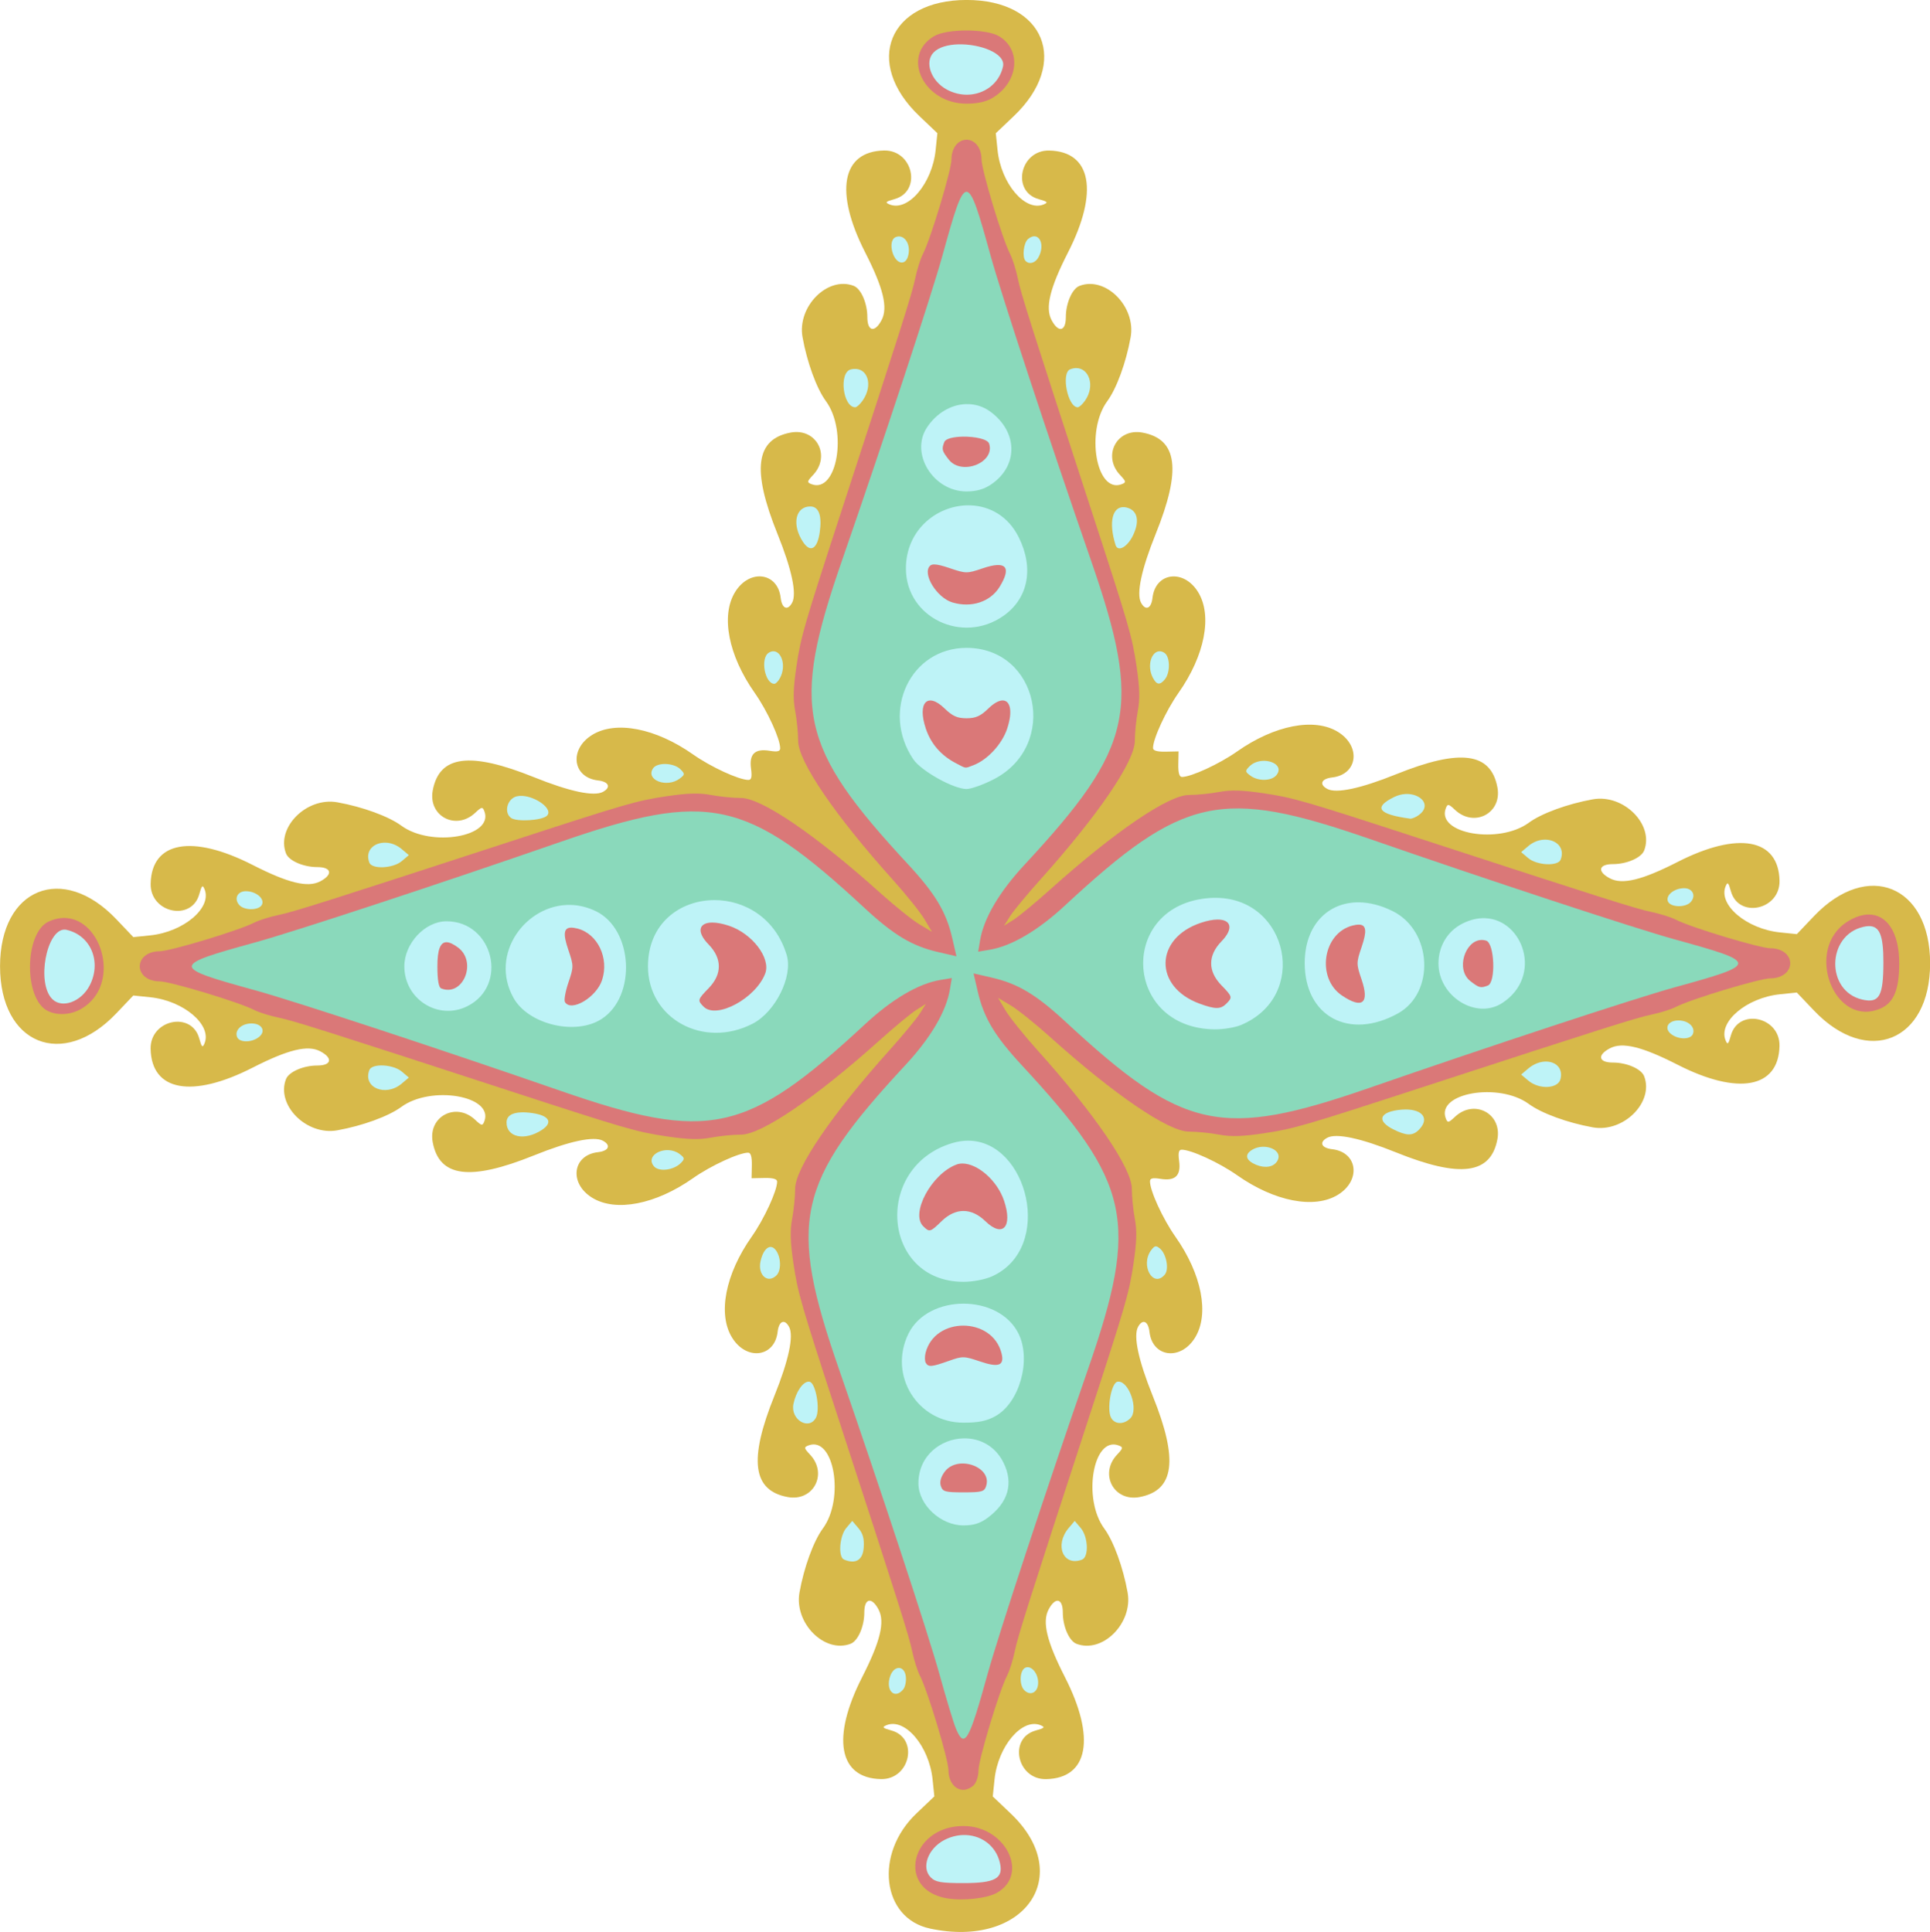 <?xml version="1.0" encoding="UTF-8"?>
<svg version="1.1" viewBox="0 0 642 642.75" xmlns="http://www.w3.org/2000/svg">
<path d="m309.34 641.62c-16.035-3.412-18.582-24.886-4.537-38.25l5.998-5.708-0.581-5.627c-1.149-11.13-9.223-20.622-15.36-18.058-1.546 0.646-1.271 0.937 1.642 1.741 9.225 2.545 6.26 16.386-3.467 16.182-14.053-0.294-16.535-13.757-6.252-33.908 6.038-11.832 7.628-18.363 5.472-22.486-2.266-4.335-4.752-3.829-4.752 0.967 0 4.636-2.111 9.469-4.545 10.402-8.67 3.327-18.845-6.893-17.012-17.086 1.51-8.397 4.676-17.061 7.77-21.269 7.321-9.955 3.685-30.885-4.8-27.629-1.55 0.595-1.499 0.885 0.536 3.052 6.017 6.405 1.09 15.721-7.465 14.116-11.66-2.187-12.984-12.363-4.384-33.692 4.758-11.802 6.485-19.909 4.879-22.91-1.494-2.792-3.403-1.983-3.809 1.616-0.961 8.509-10.351 9.721-15.15 1.955-4.84-7.832-2.263-21.115 6.515-33.582 4.13-5.865 8.465-15.249 8.465-18.324 0-0.875-1.387-1.271-4.25-1.212l-4.25 0.086 0.086-4.25c0.058-2.863-0.338-4.25-1.212-4.25-3.075 0-12.459 4.335-18.324 8.465-12.466 8.778-25.75 11.356-33.582 6.515-7.766-4.8-6.554-14.189 1.955-15.15 3.599-0.406 4.409-2.315 1.616-3.809-3.001-1.606-11.108 0.12-22.91 4.879-21.329 8.599-31.505 7.275-33.692-4.384-1.605-8.555 7.712-13.482 14.116-7.465 2.167 2.036 2.457 2.087 3.052 0.536 3.256-8.485-17.674-12.121-27.629-4.8-4.208 3.095-12.872 6.26-21.269 7.77-10.193 1.833-20.413-8.342-17.086-17.012 0.934-2.434 5.766-4.545 10.402-4.545 4.796 0 5.302-2.486 0.967-4.752-4.124-2.155-10.654-0.566-22.486 5.472-20.151 10.284-33.613 7.801-33.908-6.252-0.204-9.727 13.637-12.693 16.182-3.467 0.804 2.913 1.095 3.188 1.741 1.642 2.564-6.137-6.928-14.211-18.058-15.36l-5.627-0.581-5.708 5.998c-17.799 18.7-38.616 10.24-38.616-15.72s20.817-34.42 38.628-15.7l5.708 5.998 5.627-0.581c11.13-1.149 20.622-9.223 18.058-15.36-0.646-1.546-0.937-1.271-1.741 1.642-2.545 9.225-16.386 6.26-16.182-3.467 0.294-14.053 13.757-16.535 33.908-6.252 11.832 6.038 18.363 7.628 22.486 5.472 4.335-2.266 3.829-4.752-0.967-4.752-4.636 0-9.469-2.111-10.402-4.545-3.327-8.67 6.893-18.845 17.086-17.012 8.397 1.51 17.061 4.676 21.269 7.77 9.955 7.321 30.885 3.685 27.629-4.8-0.595-1.55-0.885-1.499-3.052 0.536-6.405 6.017-15.721 1.09-14.116-7.465 2.187-11.66 12.363-12.984 33.692-4.384 11.802 4.758 19.909 6.485 22.91 4.879 2.792-1.494 1.983-3.403-1.616-3.809-8.509-0.961-9.721-10.351-1.955-15.15 7.832-4.84 21.115-2.263 33.582 6.515 5.92 4.169 15.255 8.465 18.393 8.465 1.005 0 1.233-1.004 0.859-3.792-0.65-4.846 1.298-6.697 6.207-5.901 2.595 0.421 3.491 0.207 3.491-0.833 0-3.167-4.278-12.479-8.465-18.425-8.778-12.466-11.356-25.75-6.515-33.582 4.8-7.766 14.189-6.554 15.15 1.955 0.406 3.599 2.315 4.409 3.809 1.616 1.606-3.001-0.12-11.108-4.879-22.91-8.599-21.329-7.275-31.505 4.384-33.692 8.555-1.605 13.482 7.712 7.465 14.116-2.036 2.167-2.087 2.457-0.536 3.052 8.485 3.256 12.121-17.674 4.8-27.629-3.095-4.208-6.26-12.872-7.77-21.269-1.833-10.193 8.342-20.413 17.012-17.086 2.434 0.934 4.545 5.766 4.545 10.402 0 4.796 2.486 5.302 4.752 0.967 2.155-4.124 0.566-10.654-5.472-22.486-10.284-20.151-7.801-33.613 6.252-33.908 9.727-0.204 12.693 13.637 3.467 16.182-2.913 0.804-3.188 1.095-1.642 1.741 6.137 2.564 14.211-6.928 15.36-18.058l0.581-5.627-5.998-5.708c-18.69-17.799-10.23-38.616 15.73-38.616 25.957 0 34.418 20.817 15.701 38.628l-5.998 5.708 0.581 5.627c1.149 11.13 9.223 20.622 15.36 18.058 1.546-0.646 1.271-0.937-1.642-1.741-9.225-2.545-6.26-16.386 3.467-16.182 14.053 0.294 16.535 13.757 6.252 33.908-6.038 11.832-7.628 18.363-5.472 22.486 2.266 4.335 4.752 3.829 4.752-0.967 0-4.636 2.111-9.469 4.545-10.402 8.67-3.327 18.845 6.893 17.012 17.086-1.51 8.397-4.676 17.061-7.77 21.269-7.321 9.955-3.685 30.885 4.8 27.629 1.55-0.595 1.499-0.885-0.536-3.052-6.017-6.405-1.09-15.721 7.465-14.116 11.66 2.187 12.984 12.363 4.384 33.692-4.758 11.802-6.485 19.909-4.879 22.91 1.494 2.792 3.403 1.983 3.809-1.616 0.961-8.509 10.351-9.721 15.15-1.955 4.84 7.832 2.263 21.115-6.515 33.582-4.13 5.865-8.465 15.249-8.465 18.324 0 0.875 1.387 1.271 4.25 1.212l4.25-0.086-0.086 4.25c-0.058 2.863 0.338 4.25 1.212 4.25 3.075 0 12.459-4.335 18.324-8.465 12.466-8.778 25.75-11.356 33.582-6.515 7.766 4.8 6.554 14.189-1.955 15.15-3.599 0.406-4.409 2.315-1.616 3.809 3.001 1.606 11.108-0.12 22.91-4.879 21.329-8.599 31.505-7.275 33.692 4.384 1.605 8.555-7.712 13.482-14.116 7.465-2.167-2.036-2.457-2.087-3.052-0.536-3.256 8.485 17.674 12.121 27.629 4.8 4.208-3.095 12.872-6.26 21.269-7.77 10.193-1.833 20.413 8.342 17.086 17.012-0.934 2.434-5.766 4.545-10.402 4.545-4.796 0-5.302 2.486-0.967 4.752 4.124 2.155 10.654 0.566 22.486-5.472 20.151-10.284 33.613-7.801 33.908 6.252 0.204 9.727-13.637 12.693-16.182 3.467-0.804-2.913-1.095-3.188-1.741-1.642-2.564 6.137 6.928 14.211 18.058 15.36l5.627 0.581 5.708-5.998c17.8-18.7 38.62-10.24 38.62 15.72 0 25.957-20.817 34.418-38.628 15.701l-5.708-5.998-5.627 0.581c-11.13 1.149-20.622 9.223-18.058 15.36 0.646 1.546 0.937 1.271 1.741-1.642 2.545-9.225 16.386-6.26 16.182 3.467-0.294 14.053-13.757 16.535-33.908 6.252-11.832-6.038-18.363-7.628-22.486-5.472-4.335 2.266-3.829 4.752 0.967 4.752 4.636 0 9.469 2.111 10.402 4.545 3.327 8.67-6.893 18.845-17.086 17.012-8.397-1.51-17.061-4.676-21.269-7.77-9.955-7.321-30.885-3.685-27.629 4.8 0.595 1.55 0.885 1.499 3.052-0.536 6.405-6.017 15.721-1.09 14.116 7.465-2.187 11.66-12.363 12.984-33.692 4.384-11.802-4.758-19.909-6.485-22.91-4.879-2.792 1.494-1.983 3.403 1.616 3.809 8.509 0.961 9.721 10.351 1.955 15.15-7.832 4.84-21.115 2.263-33.582-6.515-5.92-4.169-15.255-8.465-18.393-8.465-1.005 0-1.233 1.004-0.859 3.792 0.65 4.846-1.298 6.697-6.207 5.901-2.595-0.421-3.491-0.207-3.491 0.833 0 3.167 4.278 12.479 8.465 18.425 8.778 12.466 11.356 25.75 6.515 33.582-4.8 7.766-14.189 6.554-15.15-1.955-0.406-3.599-2.315-4.409-3.809-1.616-1.606 3.001 0.12 11.108 4.879 22.91 8.599 21.329 7.275 31.505-4.384 33.692-8.555 1.605-13.482-7.712-7.465-14.116 2.036-2.167 2.087-2.457 0.536-3.052-8.485-3.256-12.121 17.674-4.8 27.629 3.095 4.208 6.26 12.872 7.77 21.269 1.833 10.193-8.342 20.413-17.012 17.086-2.434-0.934-4.545-5.766-4.545-10.402 0-4.796-2.486-5.302-4.752-0.967-2.155 4.124-0.566 10.654 5.472 22.486 10.284 20.151 7.801 33.613-6.252 33.908-9.727 0.204-12.693-13.637-3.467-16.182 2.913-0.804 3.188-1.095 1.642-1.741-6.137-2.564-14.211 6.928-15.36 18.058l-0.581 5.627 5.998 5.708c21.611 20.565 4.502 44.925-26.865 38.25z" fill="#d7b94a"/>
<path d="m321.5 10.146c-4.329 0-8.657 0.629-10.787 1.887-11.131 6.575-3.502 22.459 10.787 22.459 3.728 0 6.551-0.639 8.76-1.986 8.566-5.223 9.63-15.981 2.027-20.473-2.13-1.258-6.46-1.887-10.79-1.887zm0 36.354c-2.861 0-5 2.791-5 6.523 0 3.549-6.927 26.503-9.5 31.479-0.824 1.594-1.987 5.282-2.582 8.197-1.001 4.906-4.529 16.028-24.357 76.801-12.609 38.645-13.647 42.223-15.123 52.098-1.064 7.116-1.178 10.996-0.438 14.898 0.55 2.902 1 7.406 1 10.008 0 6.814 12.294 24.848 31.5 46.205 4.4 4.893 9.124 10.784 10.498 13.092l2.498 4.195-4.195-2.498c-2.31-1.39-8.2-6.11-13.09-10.51-21.36-19.21-39.39-31.5-46.21-31.5-2.602 0-7.106-0.45-10.008-1-3.902-0.74-7.782-0.627-14.898 0.438-9.875 1.476-13.453 2.514-52.098 15.123-60.773 19.829-71.895 23.356-76.801 24.357-2.915 0.595-6.603 1.758-8.197 2.582-4.976 2.573-27.929 9.5-31.479 9.5-3.733 0-6.523 2.139-6.523 5s2.791 5 6.523 5c3.549 0 26.503 6.927 31.479 9.5 1.594 0.824 5.282 1.987 8.197 2.582 4.906 1.001 16.028 4.529 76.801 24.357 38.645 12.609 42.223 13.647 52.098 15.123 7.116 1.064 10.996 1.178 14.898 0.438 2.902-0.55 7.406-1 10.008-1 6.804 0 24.733-12.216 46.203-31.48 4.892-4.39 10.334-8.89 12.094-10l3.2-2.02-2.019 3.199c-1.11 1.759-5.61 7.201-10 12.094-19.264 21.47-31.48 39.4-31.48 46.203 0 2.602-0.45 7.106-1 10.008-0.74 3.902-0.627 7.782 0.438 14.898 1.476 9.875 2.514 13.453 15.123 52.098 19.829 60.773 23.356 71.895 24.357 76.801 0.595 2.915 1.758 6.603 2.582 8.197 2.573 4.976 9.5 27.929 9.5 31.479 0 3.733 2.139 6.523 5 6.523 1.021 0 2.563-0.708 3.428-1.572 0.864-0.864 1.572-3.092 1.572-4.951 0-3.549 6.927-26.503 9.5-31.479 0.824-1.594 1.987-5.282 2.582-8.197 1.001-4.906 4.529-16.028 24.358-76.801 12.609-38.645 13.646-42.223 15.123-52.098 1.064-7.116 1.178-10.996 0.438-14.898-0.55-2.902-1-7.406-1-10.008 0-6.814-12.294-24.848-31.5-46.205-4.4-4.893-9.124-10.784-10.498-13.092l-2.498-4.195 4.195 2.498c2.308 1.374 8.199 6.098 13.092 10.498 21.358 19.206 39.391 31.5 46.205 31.5 2.602 0 7.106 0.45 10.008 1 3.902 0.74 7.782 0.627 14.898-0.438 9.875-1.476 13.453-2.514 52.098-15.123 60.773-19.829 71.895-23.356 76.801-24.357 2.915-0.595 6.603-1.758 8.197-2.582 4.976-2.573 27.929-9.5 31.479-9.5 3.733 0 6.523-2.139 6.523-5s-2.791-5-6.523-5c-3.549 0-26.503-6.927-31.479-9.5-1.594-0.824-5.282-1.987-8.197-2.582-4.906-1.001-16.028-4.529-76.801-24.357-38.645-12.609-42.223-13.647-52.098-15.123-7.116-1.064-10.996-1.178-14.898-0.438-2.902 0.55-7.406 1-10.008 1-6.804 0-24.733 12.216-46.203 31.48-4.892 4.39-10.334 8.89-12.094 10l-3.2 2.02 2.019-3.199c1.11-1.759 5.61-7.201 10-12.094 19.264-21.47 31.48-39.4 31.48-46.203 0-2.602 0.45-7.106 1-10.008 0.74-3.902 0.627-7.782-0.438-14.898-1.47-9.88-2.51-13.46-15.12-52.1-19.83-60.77-23.36-71.895-24.36-76.801-0.59-2.915-1.76-6.603-2.58-8.197-2.57-4.976-9.5-27.929-9.5-31.479 0-3.732-2.14-6.523-5-6.523zm299.97 257.76c-2.048 0.041-4.316 0.763-6.727 2.232-14.9 9.085-4.6 36.049 11.047 28.92 4.2-1.914 5.977-6.345 5.977-14.914 0-10.357-4.154-16.362-10.297-16.238zm-599.68 1.15c-1.75-0.073-3.622 0.287-5.578 1.178-8.153 3.715-8.371 25.85-0.293 29.77 3.345 1.623 7.836 1.287 11.34-0.85 13.038-7.949 6.782-29.588-5.469-30.098zm298.71 302.1c-17.677 0-22.516 21.167-5.5 24.061 5.375 0.914 13.395 0.016 16.664-1.865 10.827-6.231 2.797-22.195-11.164-22.195z" fill="#da7878"/>
<path d="m317.98 575.1c-0.781-1.869-3.257-10.053-5.501-18.185-3.585-12.989-19.598-61.604-33.361-101.28-17.14-49.413-14.384-62.034 22.138-101.38 8.361-9.009 13.504-17.761 14.722-25.056l0.636-3.806-3.806 0.636c-7.295 1.218-16.047 6.361-25.056 14.722-39.35 36.521-51.971 39.277-101.38 22.138-39.678-13.763-88.293-29.776-101.28-33.361-28.377-7.832-28.377-8.215 0-16.047 12.989-3.585 61.604-19.598 101.28-33.361 49.351-17.118 62.005-14.374 101.19 21.95 9.755 9.043 15.827 12.679 24.517 14.684l6.076 1.402-1.402-6.076c-2.005-8.69-5.641-14.761-14.684-24.517-36.324-39.188-39.069-51.842-21.95-101.19 13.763-39.678 29.776-88.293 33.361-101.28 7.832-28.377 8.215-28.377 16.047 0 3.585 12.989 19.598 61.604 33.361 101.28 17.14 49.413 14.384 62.034-22.138 101.38-8.361 9.009-13.504 17.761-14.722 25.056l-0.636 3.806 3.806-0.636c7.295-1.218 16.047-6.361 25.056-14.722 39.35-36.521 51.971-39.277 101.38-22.138 39.678 13.763 88.293 29.776 101.28 33.361 28.377 7.832 28.377 8.215 0 16.047-12.989 3.585-61.604 19.598-101.28 33.361-49.351 17.118-62.005 14.374-101.19-21.95-9.755-9.043-15.827-12.679-24.517-14.684l-6.076-1.402 1.402 6.076c2.005 8.69 5.641 14.761 14.684 24.517 36.324 39.188 39.069 51.842 21.95 101.19-13.763 39.678-29.776 88.293-33.361 101.28-6.216 22.522-7.679 25.046-10.546 18.185z" fill="#8ad9bb"/>
<path d="m318.7 14.756c-3.32 0.099-6.36 0.907-8.09 2.639-3.2 3.192-0.94 9.579 4.39 12.423 7.72 4.119 16.83 0.369 18.64-7.673 1-4.391-7.65-7.607-14.94-7.389zm25.6 63.875c-0.67-0.082-1.46 0.174-2.31 0.879-1.51 1.248-2.05 6.097-0.82 7.324 1.25 1.257 3.26 0.666 4.29-1.268 1.82-3.392 0.87-6.689-1.16-6.935zm-45.39 0.035c-0.29 0.013-0.59 0.074-0.9 0.191-3.05 1.171-0.9 9.053 2.31 8.446 1.05-0.2 1.79-1.466 1.98-3.397 0.29-2.986-1.34-5.328-3.39-5.24zm59.06 43.794c-0.61 0.01-1.27 0.13-1.97 0.4-3.1 1.19-0.84 12.64 2.5 12.64 0.49 0 1.59-1 2.44-2.22 3.43-4.9 1.34-10.84-2.97-10.82zm-74 0.29c-0.31 0.02-0.64 0.08-0.97 0.16-4.01 1.01-2.63 12.59 1.5 12.59 0.49 0 1.59-1 2.44-2.22 3.58-5.11 1.71-10.94-2.97-10.53zm37.27 11.7c-4.82 0.17-9.69 2.91-12.9 7.78-5.71 8.66 2.09 21.27 13.16 21.27 3.23 0 5.77-0.71 8.1-2.27 9.16-6.12 9.1-17.44-0.13-24.25-2.47-1.83-5.34-2.64-8.23-2.53zm1.56 33.68c-10.56-0.36-21.56 7.8-21.45 21.2 0.12 16.11 18.74 25.1 32.36 15.62 8.34-5.81 10.31-15.9 5.14-26.26-3.54-7.06-9.71-10.34-16.05-10.56zm-53.26 0.37c-4.96 0-6.22 6.02-2.46 11.76 2.48 3.78 4.79 2.46 5.6-3.2 0.79-5.53-0.32-8.56-3.14-8.56zm104.46 0.23c-3.97-0.32-5.29 5.01-2.92 12.59 0.76 2.42 3.89 0.73 5.77-3.11 2.35-4.81 1.57-8.44-2.02-9.34-0.29-0.08-0.57-0.12-0.83-0.14zm-52.5 46.81c-18.56 0-28.57 20.95-17.71 37.06 2.61 3.87 13.39 9.9 17.71 9.9 1.55 0 5.66-1.47 9.13-3.27 21.69-11.22 14.91-43.69-9.13-43.69zm-64.53 1.15c-0.41 0.05-0.85 0.21-1.3 0.51-2.83 1.83-1.25 10.3 1.92 10.3 0.46 0 1.31-0.87 1.87-1.93 2.22-4.14 0.42-9.24-2.49-8.88zm129.06 0c-2.91-0.36-4.71 4.74-2.49 8.88 1.23 2.31 2.29 2.44 3.94 0.46 1.87-2.26 1.79-7.58-0.15-8.83-0.45-0.3-0.89-0.46-1.3-0.51zm34.03 36.44c-1.6 0.08-3.25 0.64-4.44 1.84-1.5 1.53-1.47 1.76 0.32 3.09 2.57 1.91 6.99 1.83 8.63-0.14 2.29-2.77-1-4.95-4.51-4.79zm-198.59 1.05c-1.84-0.06-3.59 0.42-4.27 1.49-2.5 3.84 4.59 6.56 8.86 3.39 1.79-1.33 1.82-1.56 0.32-3.09-1.11-1.12-3.06-1.73-4.91-1.79zm245.97 9.99c-1.18 0.08-2.43 0.38-3.65 0.98-7.07 3.45-5.36 5.78 5.27 7.21 0.58 0.08 1.89-0.46 2.9-1.2 4.44-3.25 0.59-7.3-4.52-6.99zm-293.69 0.62c-0.66-0.04-1.29 0.01-1.88 0.15-3.16 0.8-4.35 5.37-1.88 7.18 1.86 1.36 10.17 0.88 11.89-0.68 2.36-2.14-3.5-6.41-8.13-6.65zm339.94 14.56c-1.75 0.06-3.65 0.73-5.33 2.15l-2.36 2 2.36 2c2.89 2.44 9.91 2.77 10.78 0.5 1.54-4.03-1.59-6.79-5.45-6.65zm-385.38 1c-3.86-0.14-6.99 2.62-5.45 6.65 0.87 2.27 7.89 1.94 10.78-0.5l2.36-2-2.36-2c-1.68-1.42-3.58-2.09-5.33-2.15zm431.91 15.15c-3.28 0-6.19 2.34-5.41 4.36 0.8 2.08 5.99 2.19 7.68 0.15 1.73-2.08 0.51-4.51-2.27-4.51zm-478.44 1c-2.781 0-4 2.43-2.267 4.51 1.686 2.04 6.884 1.93 7.683-0.15 0.774-2.02-2.136-4.36-5.416-4.36zm323.07 2.21c-0.77-0.02-1.55 0-2.35 0.05-30.66 2.07-29.12 43.43 1.63 43.7 2.82 0.02 6.7-0.62 8.63-1.42 22.85-9.55 15.79-41.89-7.91-42.33zm-167.22 0.75c-11.3 0.02-22.09 7.64-22.09 22.04 0 17.38 18.4 27.5 34.76 19.11 7.62-3.9 13.52-15.75 11.39-22.86-3.71-12.4-14.09-18.31-24.06-18.29zm214.57 0.75c-10.42-0.18-18.2 7.56-18.2 20.2 0 17.73 14.75 25.72 30.96 16.78 12.48-6.89 11.48-27.47-1.65-34.04-3.87-1.93-7.64-2.87-11.11-2.94zm-262.31 0.86c-14.86-0.43-27.29 16.28-19.05 30.96 4.96 8.86 20.73 12.59 29.34 6.94 11.6-7.6 10.43-29.72-1.89-35.78-2.81-1.37-5.64-2.04-8.4-2.12zm304.17 4.41c-2.34-0.1-4.88 0.44-7.54 1.77-5 2.51-8.02 7.51-8.02 13.25 0 11.07 12.61 18.87 21.27 13.16 13.52-8.91 6.91-27.68-5.71-28.18zm-345.56 1.03c-7.13 0.01-14 7.36-14 14.99 0 10.97 11.3 18.11 20.98 13.25 13.82-6.95 8.55-28.26-6.98-28.24zm473.09 1.61c-0.53 0.01-1.1 0.09-1.73 0.24-12.3 2.77-12.57 21.45-0.36 24.2 5.65 1.28 7-1.14 7-12.49 0-8.79-1.22-12.04-4.91-11.95zm-600.04 1.16c-6.03-0.2-9.528 17.75-4.16 23.11 3.26 3.26 9.661 0.91 12.47-4.59 4.004-7.84 0.323-16.63-7.72-18.44-0.2-0.05-0.396-0.08-0.59-0.08zm536.8 30.22c-3.62 0-4.97 2.71-2.32 4.64 2.47 1.81 6.39 1.73 7.11-0.15 0.87-2.27-1.51-4.49-4.79-4.49zm-474.7 1c-3.288 0-5.665 2.22-4.797 4.49 0.722 1.88 4.64 1.96 7.114 0.15 2.646-1.93 1.294-4.64-2.317-4.64zm430.77 12.68c-1.91-0.05-4.11 0.67-6.06 2.32l-2.36 2 2.36 2c3.61 3.06 9.91 2.76 10.73-0.5 0.88-3.53-1.49-5.74-4.67-5.82zm-387.75 1.29c-1.87 0.04-3.43 0.54-3.81 1.53-2.24 5.86 5.41 9.05 10.78 4.5l2.36-2-2.36-2c-1.62-1.37-4.56-2.08-6.97-2.03zm340.9 14.65c-0.82 0-1.7 0.07-2.65 0.2-6.21 0.89-6.84 3.72-1.42 6.43 4.33 2.16 6.4 2.2 8.43 0.18 3.69-3.69 1.34-6.81-4.36-6.81zm-294.18 0.96c-3.19 0.11-4.89 1.26-4.89 3.38 0 4.96 6.02 6.22 11.76 2.46 3.78-2.48 2.46-4.79-3.2-5.6-1.38-0.2-2.61-0.28-3.67-0.24zm148.64 9.42c-1.68 0-3.45 0.26-5.28 0.81-26.45 7.92-23.35 46.15 3.75 46.15 3.2 0 7.19-0.77 9.54-1.84 20.75-9.42 11.89-45.11-8.01-45.12zm98.39 2.03c-1.48-0.03-3.07 0.36-4.38 1.32-2.1 1.54-1.4 3.35 1.81 4.68 3.01 1.23 5.76 0.76 6.99-1.2 1.64-2.61-1.15-4.73-4.42-4.8zm-198.02 1.12c-3.74-0.19-7.26 2.51-4.9 5.35 1.63 1.96 6.58 1.37 8.99-1.08 1.35-1.38 1.3-1.7-0.49-3.03-1.08-0.8-2.36-1.18-3.6-1.24zm162.24 32.02c-0.56-0.09-1.02 0.32-1.75 1.31-3.66 5.01 0.71 12.72 4.58 8.06 1.48-1.79 0.52-6.89-1.64-8.68-0.48-0.4-0.85-0.64-1.19-0.69zm-128.32 0.19c-1.35 0-2.68 1.74-3.34 4.75-1.01 4.59 2.41 7.6 5.32 4.69 1.62-1.62 1.52-5.98-0.19-8.32-0.56-0.76-1.17-1.12-1.79-1.12zm64.18 18.86c-7.52 0-15.03 3.33-18.31 9.99-6.78 13.82 2.98 29.61 18.31 29.61 4.97 0 7.68-0.55 10.59-2.16 8.04-4.44 12.03-18.66 7.72-27.45-3.28-6.66-10.79-9.99-18.31-9.99zm51.54 25.94c-0.11 0.01-0.23 0.02-0.34 0.04-2.05 0.4-3.6 9.19-2.11 11.97 1.22 2.28 4.24 2.36 6.43 0.17 2.81-2.82-0.42-12.23-3.98-12.18zm-103.11 0.01c-1.91 0.09-4.2 3.45-5.01 7.47-1.03 5.15 5.15 8.89 7.49 4.53 1.49-2.78-0.06-11.57-2.11-11.97-0.12-0.02-0.25-0.03-0.37-0.03zm51.63 18.87c-7.56 0.13-15.07 5.74-15.05 14.96 0.01 7.13 7.36 14 14.99 14 3.34 0 5.54-0.69 7.97-2.48 6.95-5.12 8.78-11.54 5.28-18.5-2.82-5.62-8.02-8.08-13.19-7.98zm-37.06 27.46-2 2.36c-2.26 2.67-2.76 9.65-0.75 10.5 3.86 1.63 6.25 0.19 6.55-3.94 0.22-2.97-0.26-4.74-1.75-6.5l-2.05-2.42zm74 0-2 2.36c-4.83 5.71-1.81 12.92 4.42 10.53 2.33-0.89 2.07-7.59-0.42-10.53l-2-2.36zm-15.54 48.68c-0.27-0.02-0.55 0.02-0.82 0.13-1.95 0.75-2.22 5.71-0.41 7.52 1.88 1.89 4.24 0.94 4.56-1.84 0.34-2.85-1.44-5.7-3.33-5.81zm-42.91 0.24c-1.08-0.03-2.28 0.86-2.93 2.71-1.66 4.74 1.44 7.92 4.33 4.43 0.66-0.79 1.05-2.7 0.87-4.25-0.21-1.88-1.19-2.85-2.27-2.89zm21.08 55.6c-1.95 0.09-3.97 0.61-5.93 1.61-5.5 2.81-7.85 9.22-4.59 12.48 1.57 1.57 3.39 1.89 10.89 1.89 10.5 0 13.3-1.53 12.14-6.64-1.36-6.04-6.64-9.62-12.51-9.34z" fill="#bef3f7"/>
<path d="m320.33 145.27c-3.02 0.05-5.77 0.62-6.22 1.81-0.92 2.4-0.78 2.93 1.5 5.84 4.27 5.42 15.43 1.01 13.43-5.3-0.5-1.57-4.83-2.4-8.71-2.35zm-9.6 42.52c-0.64 0.01-1.08 0.16-1.38 0.46-2.64 2.64 2.26 10.62 7.46 12.18 6.36 1.9 12.67-0.2 15.74-5.24 4.04-6.63 2.08-8.74-5.66-6.11-5.24 1.78-5.54 1.78-10.92-0.04-2.51-0.86-4.16-1.26-5.24-1.25zm22.64 45.25c-1.21 0.07-2.77 0.91-4.57 2.65-2.64 2.56-4.21 3.27-7.3 3.27s-4.66-0.71-7.3-3.27c-5.71-5.53-9.1-1.92-6.25 6.67 1.69 5.09 5.08 8.99 10.05 11.57 3.56 1.85 2.84 1.77 5.82 0.64 4.66-1.77 9.5-7.01 11.19-12.1 1.99-5.98 1.02-9.57-1.64-9.43zm71.67 72.89c-1.48 0.01-3.34 0.34-5.51 1.06-15.52 5.15-15.82 21.31-0.5 26.92 5.22 1.91 7 1.91 8.9 0.02 2.11-2.12 2.05-2.34-1.66-6.16-4.52-4.67-4.51-9.88 0.04-14.57 4.18-4.31 3.17-7.27-1.27-7.27zm-168.08 1c-4.44 0-5.45 2.96-1.27 7.27 4.55 4.69 4.56 9.9 0.04 14.57-3.71 3.82-3.77 4.04-1.66 6.16 4.27 4.26 17.33-2.79 20.47-11.04 1.94-5.1-4.3-13.32-12.07-15.9-2.17-0.72-4.03-1.05-5.51-1.06zm215.08 0.69c-0.58-0.01-1.27 0.1-2.09 0.3-9.93 2.49-12.21 17.47-3.55 23.29 6.78 4.57 9.21 2.59 6.52-5.32-1.78-5.24-1.78-5.54 0.04-10.92 1.75-5.14 1.57-7.31-0.92-7.35zm-262.08 1c-2.49 0.04-2.67 2.21-0.92 7.35 1.82 5.38 1.82 5.68 0.04 10.92-1.01 2.97-1.52 5.89-1.15 6.5 2.09 3.39 10.45-1.57 12.34-7.31 2.42-7.34-1.48-15.46-8.22-17.16-0.82-0.2-1.51-0.31-2.09-0.3zm302.7 4.11c-5.33 0.26-8.49 9.79-3.58 13.66 2.91 2.28 3.44 2.42 5.84 1.5 2.71-1.04 2.24-14.04-0.54-14.93-0.59-0.19-1.17-0.26-1.72-0.23zm-344.03 0.75c-2.18-0.09-3.13 2.5-3.13 8 0 4.55 0.42 7.02 1.25 7.36 7.25 2.92 12.09-8.79 5.62-13.6-1.51-1.12-2.76-1.72-3.74-1.76zm171.52 73.62c-0.72 0-1.4 0.11-2.04 0.36-8.25 3.14-15.3 16.2-11.04 20.47 2.12 2.11 2.34 2.05 6.16-1.66 4.67-4.52 9.88-4.51 14.57 0.04 5.75 5.57 9.1 1.92 6.21-6.78-2.26-6.8-8.83-12.43-13.86-12.43zm0.36 53.93c-5.55-0.03-11.1 2.99-12.63 9.08-0.31 1.25-0.27 2.75 0.08 3.33 0.89 1.44 1.97 1.34 7.62-0.66 4.63-1.65 5.08-1.64 10.41 0.17 6.23 2.12 8.19 1.38 7.16-2.71-1.53-6.11-7.09-9.18-12.64-9.21zm-0.77 45.88c-2.12 0.11-4.16 0.94-5.49 2.72-1.28 1.72-1.73 3.36-1.29 4.75 0.6 1.89 1.42 2.12 7.54 2.12s6.94-0.23 7.54-2.12c1.41-4.43-3.63-7.7-8.3-7.47z" fill="#da7878"/>
</svg>
